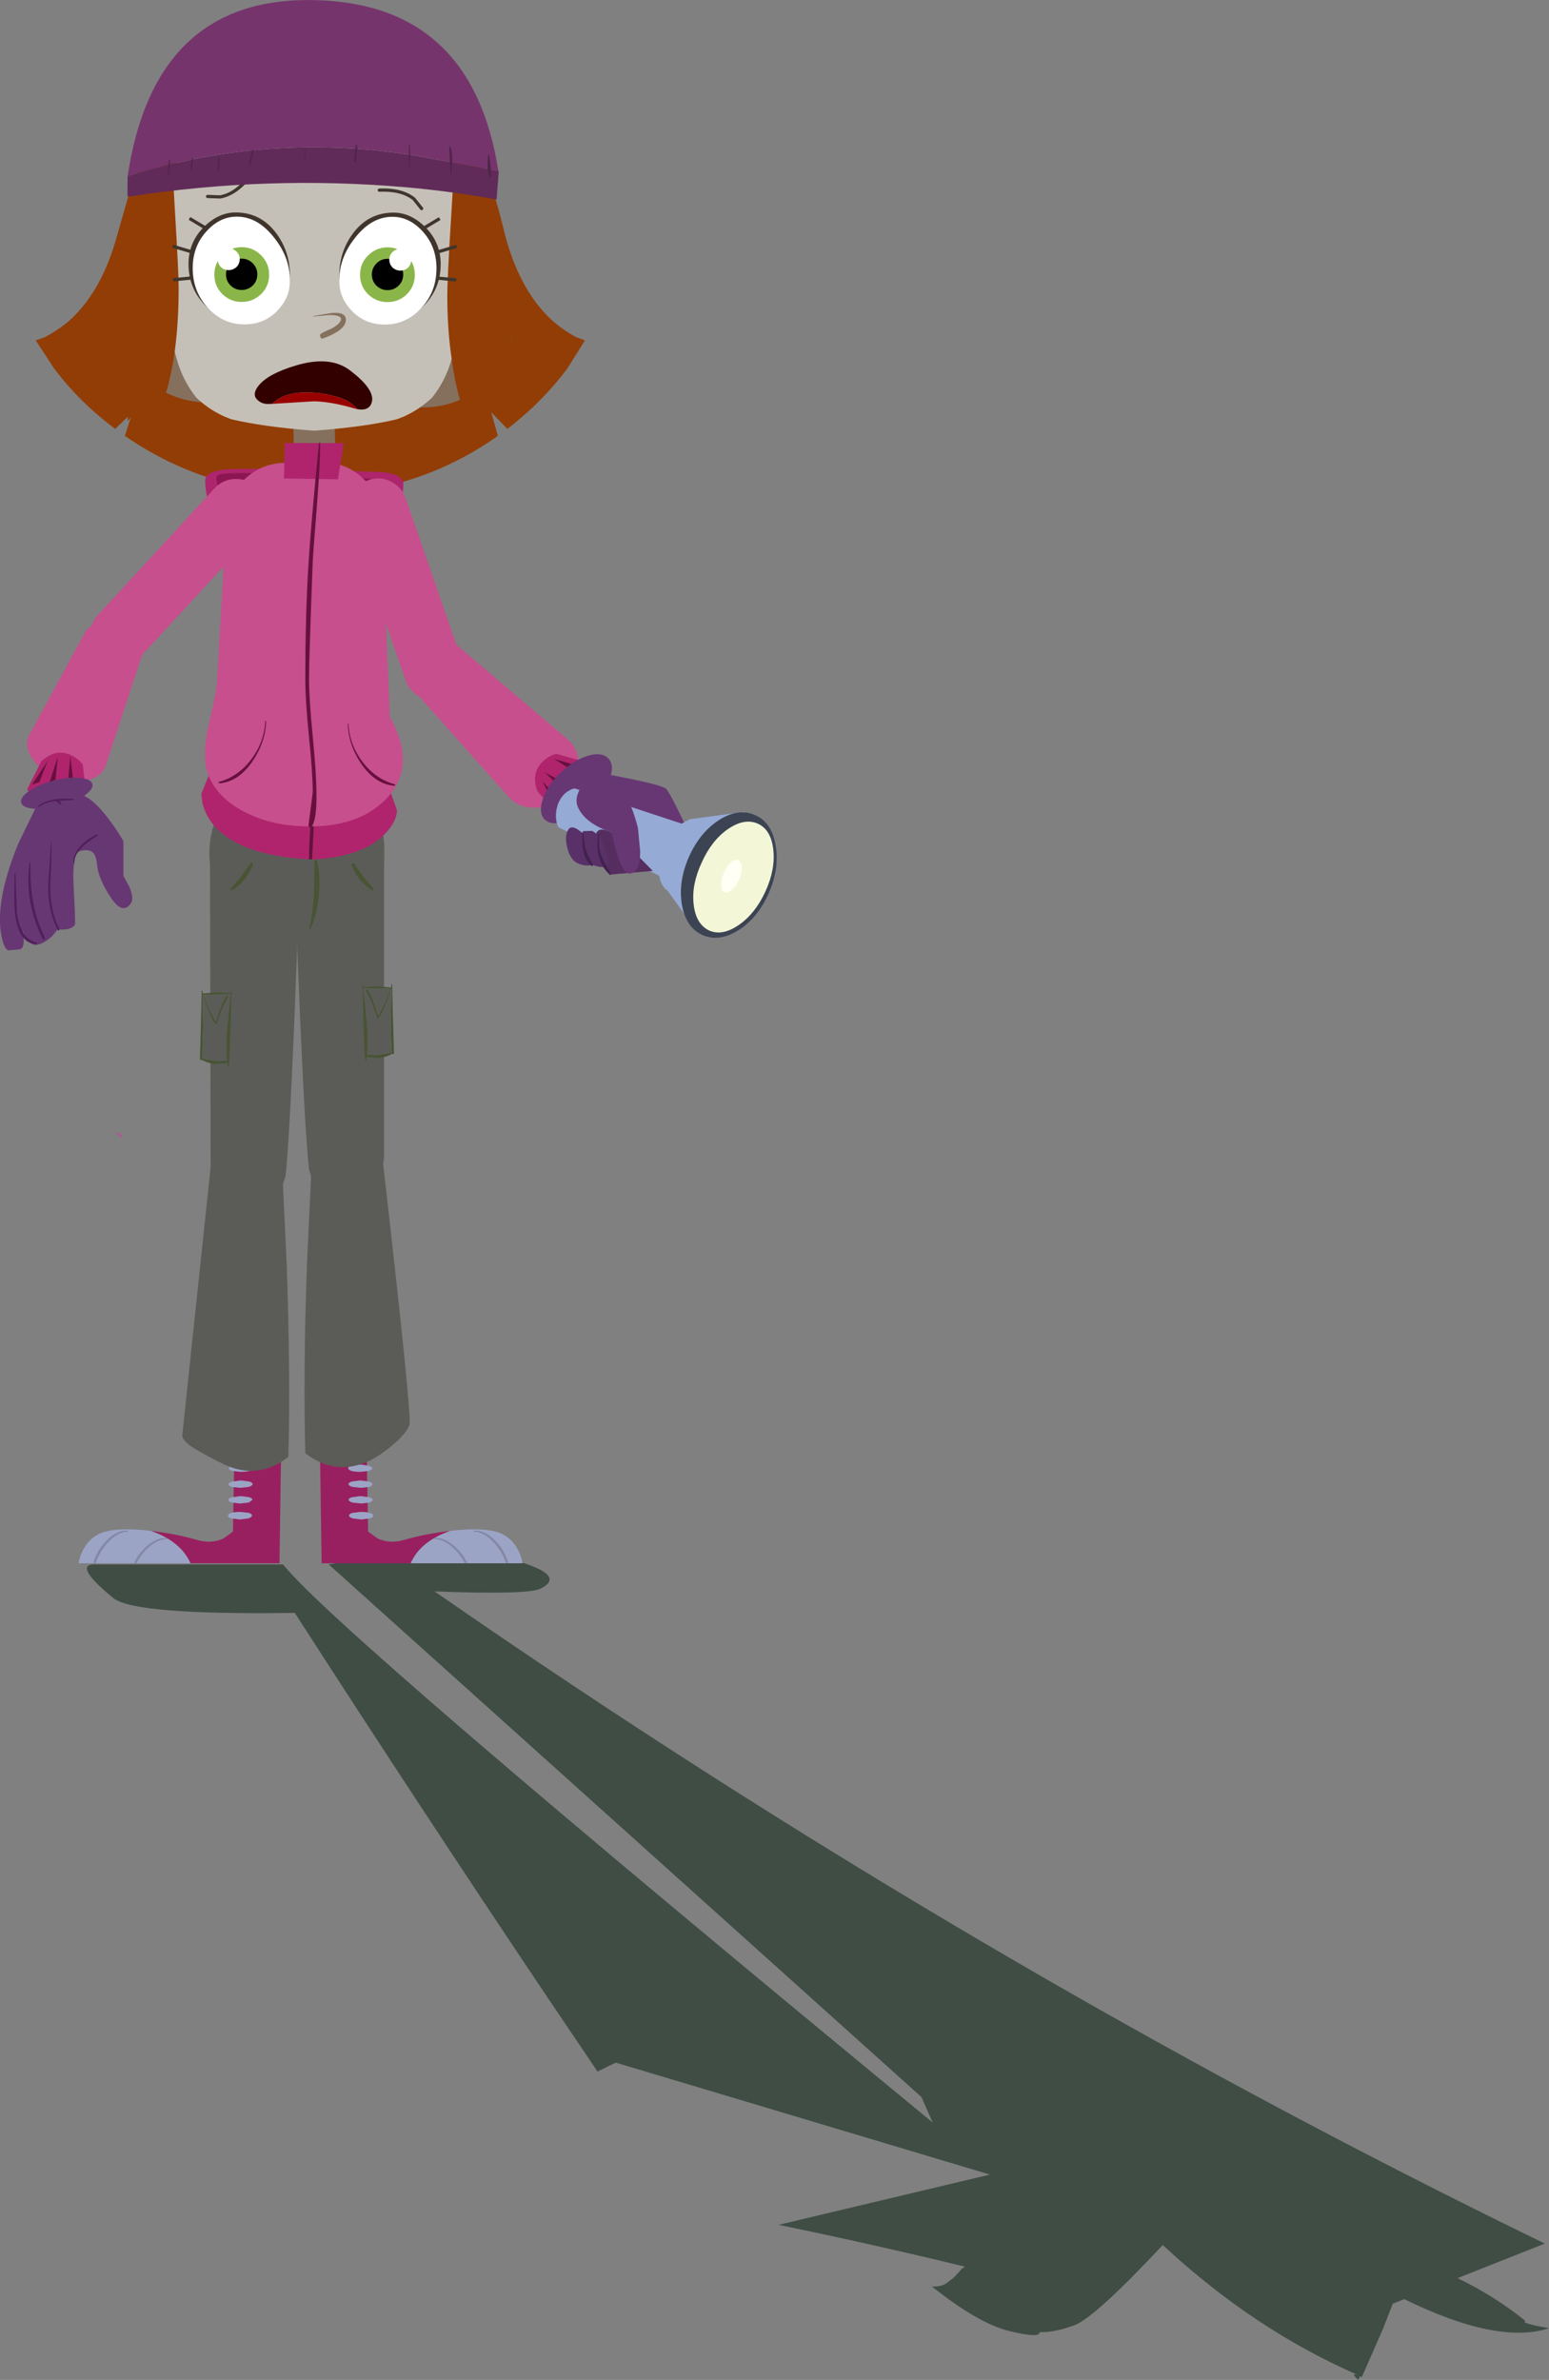 <?xml version="1.0" encoding="UTF-8" standalone="no"?>
<svg xmlns:xlink="http://www.w3.org/1999/xlink" height="736.6px" width="479.45px" xmlns="http://www.w3.org/2000/svg">
  <rect width="100%" height="100%" fill="#808080" stroke="none"/>
  <g transform="matrix(1.0, 0.0, 0.0, 1.0, -474.9, -447.3)">
    <path d="M562.5 931.5 Q579.25 952.5 763.6 1104.25 L760.1 1096.35 576.65 931.5 Q586.45 929.8 598.85 928.8 623.7 926.85 636.75 931.0 649.85 935.2 642.2 939.0 638.35 940.95 609.4 939.85 777.6 1056.45 953.05 1141.7 L926.05 1152.4 Q937.7 1158.05 947.05 1165.65 L946.95 1165.7 Q945.6 1166.35 954.35 1167.9 938.5 1173.1 909.55 1158.9 L906.0 1160.3 903.0 1168.0 896.4 1183.05 895.9 1182.75 895.25 1183.9 Q892.7 1181.4 895.35 1182.45 863.05 1168.4 834.8 1142.15 813.75 1164.65 807.4 1167.0 801.05 1169.3 796.7 1169.1 796.95 1171.1 787.4 1168.8 777.8 1166.5 763.3 1154.95 765.8 1155.2 767.75 1154.05 L770.2 1152.15 771.95 1150.25 Q772.75 1149.25 773.6 1148.85 745.2 1141.95 715.9 1135.9 L781.3 1120.35 665.5 1085.7 659.85 1088.45 644.55 1065.8 Q604.25 1005.7 566.15 946.5 517.1 947.2 510.15 942.05 498.15 932.25 503.4 931.5 L561.65 931.5 562.5 931.5" fill="#3f4d45" fill-rule="evenodd" stroke="none"/>
    <path d="M628.45 509.5 Q629.95 514.6 631.3 520.35 636.1 538.1 646.55 547.15 649.8 549.85 653.25 551.65 L655.95 552.65 650.5 561.35 Q642.7 571.8 631.95 580.05 L626.95 574.9 629.0 582.2 Q612.3 594.1 591.65 598.45 583.75 600.1 575.55 600.7 L575.55 600.95 572.25 600.85 569.7 600.95 569.7 600.8 Q560.55 600.15 551.9 598.45 530.6 594.1 513.55 582.2 L515.9 574.9 510.55 580.05 Q499.5 571.8 491.65 561.35 L485.95 552.65 488.8 551.65 Q492.25 549.85 495.65 547.15 506.25 538.1 511.1 520.35 L514.2 509.5 Q516.75 500.85 520.25 493.7 L622.4 493.7 Q625.75 500.85 628.45 509.5" fill="#923d06" fill-rule="evenodd" stroke="none"/>
    <path d="M614.35 921.1 Q605.05 924.3 602.0 931.15 L574.45 931.15 573.95 896.7 588.4 897.25 588.85 921.35 591.75 923.45 Q595.55 925.2 599.85 923.95 606.35 922.05 614.35 921.1" fill="#992060" fill-rule="evenodd" stroke="none"/>
    <path d="M628.35 921.35 Q633.0 922.65 635.25 927.05 636.4 929.2 636.6 931.15 L602.0 931.15 Q605.05 924.3 614.35 921.1 623.35 920.05 628.35 921.35" fill="#9ba4c5" fill-rule="evenodd" stroke="none"/>
    <path d="M590.1 901.7 Q590.15 902.25 589.1 902.55 L586.55 902.85 Q582.8 902.85 582.65 901.7 582.6 901.25 583.65 900.95 L586.3 900.55 588.95 900.95 Q590.05 901.25 590.1 901.7" fill="#9ba4c5" fill-rule="evenodd" stroke="none"/>
    <path d="M583.75 905.85 L586.35 905.5 589.1 905.85 Q590.2 906.2 590.2 906.65 590.25 907.1 589.25 907.5 L586.6 907.8 583.9 907.5 Q582.8 907.1 582.75 906.65 582.75 906.2 583.75 905.85" fill="#9ba4c5" fill-rule="evenodd" stroke="none"/>
    <path d="M583.8 910.7 L586.45 910.35 589.1 910.7 Q590.25 911.05 590.25 911.5 590.3 911.95 589.25 912.35 L586.7 912.65 583.95 912.35 Q582.85 911.95 582.8 911.5 582.8 911.05 583.8 910.7" fill="#9ba4c5" fill-rule="evenodd" stroke="none"/>
    <path d="M583.9 915.55 L586.5 915.25 Q590.25 915.25 590.4 916.4 590.45 916.9 589.4 917.25 L586.75 917.6 584.05 917.25 Q583.0 916.9 582.95 916.4 582.9 915.9 583.9 915.55" fill="#9ba4c5" fill-rule="evenodd" stroke="none"/>
    <path d="M618.75 931.15 Q617.55 928.65 615.3 926.5 612.3 923.7 609.3 923.65 L609.15 923.45 Q609.15 923.3 609.3 923.3 612.55 923.1 615.7 925.95 618.25 928.25 619.55 931.15 L618.75 931.15" fill="#8488a5" fill-rule="evenodd" stroke="none"/>
    <path d="M621.55 921.35 L621.4 921.2 Q621.4 921.05 621.55 921.05 624.8 920.75 628.0 923.95 630.9 926.8 632.1 930.6 632.3 931.0 631.95 931.1 631.6 931.25 631.4 930.85 630.25 927.4 627.6 924.55 624.6 921.45 621.55 921.35" fill="#8488a5" fill-rule="evenodd" stroke="none"/>
    <path d="M521.5 921.1 Q530.8 924.3 533.85 931.15 L561.4 931.15 561.9 896.7 547.45 897.25 547.0 921.35 544.1 923.45 Q540.3 925.2 536.0 923.95 529.5 922.05 521.5 921.1" fill="#992060" fill-rule="evenodd" stroke="none"/>
    <path d="M507.5 921.35 Q502.85 922.65 500.6 927.05 499.45 929.2 499.25 931.15 L533.85 931.15 Q530.8 924.3 521.5 921.1 512.5 920.05 507.5 921.35" fill="#9ba4c5" fill-rule="evenodd" stroke="none"/>
    <path d="M545.75 901.7 Q545.7 902.25 546.75 902.55 L549.3 902.85 Q553.05 902.85 553.2 901.7 553.25 901.25 552.2 900.95 L549.55 900.55 546.9 900.95 Q545.8 901.25 545.75 901.7" fill="#9ba4c5" fill-rule="evenodd" stroke="none"/>
    <path d="M552.1 905.85 L549.5 905.5 546.75 905.85 Q545.65 906.2 545.65 906.65 545.6 907.1 546.6 907.5 L549.25 907.8 551.95 907.5 Q553.05 907.1 553.1 906.65 553.1 906.2 552.1 905.85" fill="#9ba4c5" fill-rule="evenodd" stroke="none"/>
    <path d="M552.05 910.7 L549.4 910.35 546.75 910.7 Q545.6 911.05 545.6 911.5 545.55 911.95 546.6 912.35 L549.15 912.65 551.9 912.35 553.05 911.5 Q553.05 911.05 552.05 910.7" fill="#9ba4c5" fill-rule="evenodd" stroke="none"/>
    <path d="M551.95 915.55 L549.35 915.25 Q545.6 915.25 545.45 916.4 545.4 916.9 546.45 917.25 L549.1 917.6 551.8 917.25 Q552.85 916.9 552.9 916.4 552.95 915.9 551.95 915.55" fill="#9ba4c5" fill-rule="evenodd" stroke="none"/>
    <path d="M517.15 931.15 Q518.35 928.65 520.6 926.5 523.6 923.7 526.6 923.65 L526.75 923.45 526.6 923.3 Q523.35 923.1 520.2 925.95 517.65 928.25 516.35 931.15 L517.15 931.15" fill="#8488a5" fill-rule="evenodd" stroke="none"/>
    <path d="M514.45 921.35 L514.65 921.2 514.5 921.05 Q511.25 920.75 508.05 923.95 505.15 926.8 503.9 930.6 503.75 931.0 504.05 931.1 504.45 931.25 504.65 930.85 505.8 927.4 508.45 924.55 511.45 921.45 514.45 921.35" fill="#8488a5" fill-rule="evenodd" stroke="none"/>
    <path d="M538.4 596.2 Q538.35 593.05 545.2 592.6 551.3 592.2 565.15 592.65 L569.05 592.8 573.0 592.8 592.95 593.4 Q599.8 594.05 599.75 597.2 599.55 606.35 590.1 628.8 579.65 653.5 571.6 656.3 L569.05 656.5 566.55 656.2 Q558.45 653.15 548.05 628.1 538.6 605.35 538.4 596.2" fill="#ae256d" fill-rule="evenodd" stroke="none"/>
    <path d="M541.9 595.95 L541.9 595.15 Q541.9 594.45 543.05 594.1 545.15 593.55 559.15 593.75 L584.3 594.95 Q593.7 595.75 594.35 596.8 L594.35 598.45 Q570.9 596.35 560.65 599.5 543.2 601.0 542.55 598.6 L541.9 595.95" fill="#8c1653" fill-rule="evenodd" stroke="none"/>
    <path d="M593.75 712.6 L593.75 805.6 Q593.75 808.7 590.65 811.75 587.65 814.85 583.55 816.25 573.2 819.7 570.55 809.2 569.35 798.45 567.8 762.55 L566.4 728.95 593.75 712.6" fill="#5b5c57" fill-rule="evenodd" stroke="none"/>
    <path d="M587.35 752.8 L587.3 752.45 Q587.1 752.2 587.1 752.45 L587.15 752.8 586.9 752.85 586.9 753.1 587.15 753.1 587.4 764.0 587.8 773.7 587.8 773.85 587.8 774.1 587.95 775.5 588.1 775.7 588.25 775.5 588.35 774.45 592.3 774.75 Q594.45 774.5 596.35 773.45 L596.6 773.55 Q596.9 773.5 596.85 773.1 596.4 759.15 596.3 752.05 596.3 751.95 596.2 752.0 596.05 752.0 596.05 752.1 L596.0 752.95 591.5 752.55 587.35 752.8 M588.2 753.55 Q588.05 753.85 588.2 754.1 590.1 757.4 591.65 762.35 591.75 762.75 592.0 762.45 594.1 759.8 595.95 753.3 L596.05 753.3 595.85 762.65 Q595.85 768.6 596.15 773.05 L591.85 773.9 588.45 773.75 Q588.9 769.55 588.45 763.95 L587.35 753.1 595.65 753.3 Q593.7 759.15 591.9 761.7 590.15 755.7 588.6 753.55 588.45 753.25 588.2 753.55" fill="#485434" fill-rule="evenodd" stroke="none"/>
    <path d="M588.2 753.55 Q588.45 753.25 588.6 753.55 590.15 755.7 591.9 761.7 593.7 759.15 595.65 753.3 L587.35 753.1 588.45 763.95 Q588.9 769.55 588.45 773.75 L591.85 773.9 596.15 773.05 Q595.85 768.6 595.85 762.65 L596.05 753.3 595.95 753.3 Q594.1 759.8 592.0 762.45 591.75 762.75 591.65 762.35 590.1 757.4 588.2 754.1 588.05 753.85 588.2 753.55" fill="#5b5c57" fill-rule="evenodd" stroke="none"/>
    <path d="M593.2 805.0 Q602.45 885.65 601.65 888.25 600.8 890.8 596.65 894.35 592.5 897.9 588.95 899.55 578.7 904.2 569.4 897.1 568.7 872.0 569.95 837.65 L571.35 808.2 Q573.0 803.3 576.65 800.35 583.75 794.6 593.2 805.0" fill="#5b5c57" fill-rule="evenodd" stroke="none"/>
    <path d="M539.9 714.5 L567.25 730.85 565.95 764.5 Q564.45 800.35 563.3 811.2 560.65 821.55 550.25 818.1 546.25 816.7 543.2 813.65 540.1 810.5 540.1 807.5 L539.9 714.5" fill="#5b5c57" fill-rule="evenodd" stroke="none"/>
    <path d="M545.45 755.4 L545.45 755.95 Q543.55 759.25 542.0 764.2 541.9 764.6 541.65 764.3 539.55 761.65 537.7 755.15 L537.6 755.15 537.8 764.5 537.5 774.9 541.8 775.75 545.2 775.6 Q544.75 771.4 545.2 765.8 L546.3 754.95 538.0 755.15 Q539.95 761.0 541.75 763.55 543.5 757.55 545.05 755.4 545.2 755.1 545.45 755.4 M546.3 754.65 L546.35 754.3 Q546.55 754.05 546.55 754.3 L546.5 754.65 546.75 754.7 546.75 754.95 546.5 754.95 546.25 765.85 545.85 775.55 545.85 775.7 545.85 775.95 545.7 777.35 545.55 777.55 545.4 777.35 545.3 776.3 541.35 776.6 Q539.2 776.35 537.3 775.3 L537.05 775.4 Q536.75 775.35 536.8 774.95 L537.35 753.9 Q537.35 753.8 537.45 753.85 L537.6 753.95 537.65 754.8 542.15 754.4 546.3 754.65" fill="#485434" fill-rule="evenodd" stroke="none"/>
    <path d="M545.45 755.4 Q545.2 755.1 545.05 755.4 543.5 757.55 541.75 763.55 539.95 761.0 538.0 755.15 L546.3 754.95 545.2 765.8 Q544.75 771.4 545.2 775.6 L541.8 775.75 537.5 774.9 537.8 764.5 537.6 755.15 537.7 755.15 Q539.55 761.65 541.65 764.3 541.9 764.6 542.0 764.2 543.55 759.25 545.45 755.95 L545.45 755.4" fill="#5b5c57" fill-rule="evenodd" stroke="none"/>
    <path d="M539.7 711.45 Q539.7 700.3 547.5 692.45 555.25 684.5 566.25 684.5 577.45 684.5 585.5 691.8 593.85 699.3 593.85 710.2 594.25 726.85 585.75 733.5 579.35 738.4 566.25 738.4 555.25 738.4 547.5 730.55 539.7 722.6 539.7 711.45" fill="#5b5c57" fill-rule="evenodd" stroke="none"/>
    <path d="M572.25 713.75 L572.65 713.4 Q572.95 713.4 573.05 713.65 574.15 718.7 573.6 724.4 573.1 730.15 571.05 734.75 L570.75 734.75 Q570.55 734.7 570.65 734.55 571.7 729.9 572.1 724.25 L572.25 713.75" fill="#485434" fill-rule="evenodd" stroke="none"/>
    <path d="M552.3 714.6 Q552.5 714.3 552.9 714.45 553.3 714.6 553.15 714.95 551.15 720.15 546.75 722.8 546.5 722.95 546.35 722.7 546.2 722.5 546.35 722.3 549.75 718.55 552.3 714.6" fill="#485434" fill-rule="evenodd" stroke="none"/>
    <path d="M584.55 714.65 Q584.35 714.35 583.95 714.5 583.55 714.65 583.7 715.0 585.7 720.2 590.1 722.85 590.35 723.0 590.5 722.75 L590.5 722.35 Q587.1 718.6 584.55 714.65" fill="#485434" fill-rule="evenodd" stroke="none"/>
    <path d="M540.35 806.15 Q549.85 795.75 556.95 801.5 560.55 804.45 562.25 809.35 L563.65 838.8 Q564.85 873.15 564.15 898.25 554.85 905.35 544.6 900.7 541.05 899.05 536.05 896.2 531.0 893.35 531.35 891.25 L540.35 806.15" fill="#5b5c57" fill-rule="evenodd" stroke="none"/>
    <path d="M510.8 798.0 Q510.65 797.85 510.9 797.85 512.2 797.7 512.75 799.2 L512.65 799.45 512.5 799.45 510.8 798.0" fill="#ae5798" fill-rule="evenodd" stroke="none"/>
    <path d="M571.5 713.25 L572.1 702.25 572.65 690.9 Q572.65 688.35 572.0 686.8 L571.7 686.8 Q571.7 691.15 571.15 700.0 570.55 708.6 570.55 713.25 549.25 712.15 541.05 702.7 538.5 699.6 537.6 696.05 L537.2 693.05 542.55 679.75 595.35 691.2 597.8 698.2 Q597.6 701.55 594.3 705.15 587.65 712.25 572.5 713.3 L572.35 713.3 571.5 713.25" fill="#b0246d" fill-rule="evenodd" stroke="none"/>
    <path d="M570.55 713.25 Q570.55 708.6 571.15 700.0 571.7 691.15 571.7 686.8 L572.0 686.8 Q572.65 688.35 572.65 690.9 L572.1 702.25 571.5 713.25 571.55 713.3 570.55 713.3 570.55 713.25" fill="#67103e" fill-rule="evenodd" stroke="none"/>
    <path d="M587.45 595.55 Q593.0 600.9 593.05 608.55 L596.05 681.4 Q596.15 688.8 589.9 694.05 583.85 699.0 575.95 699.2 L564.65 699.35 Q556.6 699.5 548.95 693.8 540.9 687.8 540.8 680.45 L544.85 609.3 Q544.7 601.65 550.05 596.2 555.35 590.7 563.05 590.55 L574.3 590.35 Q581.95 590.25 587.45 595.55" fill="#c74f8d" fill-rule="evenodd" stroke="none"/>
    <path d="M573.15 652.45 Q582.6 649.7 586.85 654.4 589.55 657.35 594.4 667.25 604.8 683.85 594.45 694.55 584.9 704.35 566.3 702.9 557.15 702.25 549.55 698.05 540.85 693.1 538.8 685.35 537.55 680.1 539.45 671.75 542.0 661.1 542.1 658.1 L573.15 652.45" fill="#c74f8d" fill-rule="evenodd" stroke="none"/>
    <path d="M557.0 670.5 L557.25 670.5 Q557.1 676.9 553.15 682.8 548.75 689.3 542.75 689.75 L542.55 689.6 Q542.45 689.35 542.7 689.3 548.75 687.6 552.75 682.2 556.7 676.95 557.0 670.5" fill="#67103e" fill-rule="evenodd" stroke="none"/>
    <path d="M578.8 592.1 L566.0 592.4 565.6 575.05 578.4 574.6 578.8 592.1" fill="#85705e" fill-rule="evenodd" stroke="none"/>
    <path d="M579.5 595.65 L562.8 595.4 563.05 584.4 581.25 584.45 579.5 595.65" fill="#b0246d" fill-rule="evenodd" stroke="none"/>
    <path d="M574.0 585.2 Q574.0 590.55 573.0 603.8 571.8 618.65 571.7 621.25 570.55 651.3 570.55 657.4 570.55 663.4 571.7 675.2 572.85 686.95 572.85 693.0 573.0 701.2 571.15 703.55 L570.65 703.3 Q570.4 703.25 570.4 702.6 L571.7 692.6 Q571.7 686.65 570.55 675.5 569.4 664.25 569.4 657.55 569.4 637.6 570.35 622.35 571.1 609.95 573.65 584.3 L573.95 584.3 574.0 585.2" fill="#67103e" fill-rule="evenodd" stroke="none"/>
    <path d="M582.75 671.25 L582.55 671.25 Q582.7 677.65 586.6 683.55 591.0 690.05 597.0 690.5 L597.25 690.35 597.1 690.05 Q591.0 688.35 587.0 682.95 583.05 677.7 582.75 671.25" fill="#67103e" fill-rule="evenodd" stroke="none"/>
    <path d="M557.25 604.5 Q557.4 608.25 554.75 611.1 L518.8 650.1 Q516.2 653.1 512.05 653.1 508.35 653.1 505.8 650.6 502.95 648.1 502.8 644.25 502.65 640.45 505.25 637.6 L541.2 598.55 Q543.75 595.7 547.6 595.55 551.4 595.4 554.25 598.0 557.1 600.65 557.25 604.5" fill="#c74f8d" fill-rule="evenodd" stroke="none"/>
    <path d="M501.4 642.7 Q502.25 641.0 505.4 640.7 508.5 640.3 512.05 641.4 515.65 642.45 517.8 644.55 520.05 646.6 519.4 648.45 L507.7 684.05 Q506.55 687.6 502.15 688.7 497.7 689.85 492.65 687.9 L491.85 687.6 Q486.85 685.5 484.55 681.6 482.3 677.75 484.1 674.5 L501.4 642.7" fill="#c74f8d" fill-rule="evenodd" stroke="none"/>
    <path d="M499.1 695.85 Q495.8 698.7 491.8 698.0 487.75 697.4 485.15 694.45 L483.3 691.6 487.7 682.9 Q492.15 678.9 496.8 680.95 499.1 682.05 500.5 683.9 L501.55 692.9 Q500.7 694.45 499.1 695.85" fill="#b0246d" fill-rule="evenodd" stroke="none"/>
    <path d="M487.1 689.35 L484.8 690.15 489.65 682.8 487.1 689.35 M492.1 688.5 L490.1 689.9 492.8 681.5 492.1 688.5 M497.5 688.3 L495.9 690.05 496.65 681.35 497.5 688.3" fill="#67103e" fill-rule="evenodd" stroke="none"/>
    <path d="M487.3 694.55 L499.65 693.35 Q503.0 693.6 508.4 700.6 511.1 704.15 513.1 707.65 L513.1 718.4 514.9 721.7 Q516.5 725.35 515.4 726.9 512.7 730.75 508.85 724.55 505.5 719.35 505.0 715.35 504.7 712.3 503.8 711.3 502.55 709.95 499.65 710.7 497.15 711.4 497.7 721.8 498.3 733.05 498.1 733.45 496.95 735.35 492.7 734.95 490.4 738.45 486.95 739.6 484.75 740.3 483.15 737.9 L481.9 735.35 482.25 738.3 Q482.25 741.15 480.75 741.15 L477.45 741.45 Q475.75 740.75 475.0 734.6 474.05 724.25 480.6 708.3 L487.3 694.55" fill="#673773" fill-rule="evenodd" stroke="none"/>
    <path d="M503.5 690.0 Q503.85 691.6 500.95 693.6 498.0 695.6 493.45 696.75 488.95 697.9 485.4 697.6 481.85 697.3 481.45 695.7 481.1 694.05 484.0 692.05 486.95 690.05 491.45 688.9 496.0 687.75 499.55 688.05 503.1 688.35 503.5 690.0" fill="#673773" fill-rule="evenodd" stroke="none"/>
    <path d="M490.7 707.65 L490.8 707.65 Q490.95 712.3 490.45 721.5 490.45 729.5 493.3 734.8 L493.15 735.3 Q492.95 735.45 492.8 735.2 489.85 729.6 489.8 721.65 L490.7 707.65" fill="#511e5a" fill-rule="evenodd" stroke="none"/>
    <path d="M484.1 714.15 L484.3 714.15 Q484.25 721.1 485.1 726.2 486.15 732.25 488.8 737.5 488.95 737.8 488.55 738.05 488.25 738.2 488.1 737.9 482.3 726.05 484.1 714.15" fill="#511e5a" fill-rule="evenodd" stroke="none"/>
    <path d="M479.45 717.65 Q479.7 717.5 479.7 717.65 L480.15 729.95 Q481.3 737.95 486.15 739.0 L486.4 739.3 486.15 739.5 Q480.75 739.3 479.6 730.45 479.15 727.4 479.45 717.65" fill="#511e5a" fill-rule="evenodd" stroke="none"/>
    <path d="M487.0 697.05 L486.75 697.0 486.75 696.75 Q490.15 694.0 497.7 694.6 L497.7 694.9 492.15 695.2 Q488.95 695.6 487.0 697.05" fill="#511e5a" fill-rule="evenodd" stroke="none"/>
    <path d="M491.85 694.85 Q491.7 694.7 491.95 694.7 493.25 694.55 493.8 696.05 L493.7 696.3 493.55 696.3 491.85 694.85" fill="#511e5a" fill-rule="evenodd" stroke="none"/>
    <path d="M497.95 714.55 L497.8 714.65 Q497.15 712.1 499.85 709.15 502.15 706.7 504.95 705.55 L505.2 705.6 505.1 705.95 Q501.8 708.0 500.35 709.45 497.7 712.0 497.95 714.55" fill="#511e5a" fill-rule="evenodd" stroke="none"/>
    <path d="M621.85 533.45 L616.9 535.5 Q611.35 539.6 608.5 549.4 L602.6 573.25 Q614.15 574.4 623.75 567.25 633.4 560.1 633.4 550.4 633.4 541.45 629.75 537.05 626.75 533.45 621.85 533.45" fill="#85705e" fill-rule="evenodd" stroke="none"/>
    <path d="M522.95 531.85 L527.9 533.9 Q533.45 538.0 536.3 547.8 L542.2 571.65 Q530.65 572.8 521.05 565.65 511.4 558.5 511.4 548.8 511.4 539.85 515.05 535.45 518.05 531.85 522.95 531.85" fill="#85705e" fill-rule="evenodd" stroke="none"/>
    <path d="M586.55 472.7 Q593.9 472.7 599.65 476.4 614.75 488.45 617.2 508.25 L617.6 511.8 Q618.4 519.8 617.9 528.15 L617.85 529.55 617.9 529.55 617.6 531.9 617.45 533.4 617.4 533.6 616.6 547.3 Q616.4 551.7 615.35 555.95 L614.7 558.4 Q612.85 565.05 608.7 570.3 604.9 573.95 599.95 576.2 L597.8 577.05 Q587.75 579.45 572.15 580.6 L572.1 580.6 Q556.55 579.45 546.45 577.05 L544.3 576.2 Q539.35 573.95 535.6 570.3 531.45 565.05 529.6 558.4 L528.9 555.95 Q527.9 551.7 527.65 547.3 L527.65 547.25 526.9 533.6 526.8 533.4 526.65 531.9 526.35 529.55 526.45 529.55 526.35 528.15 Q525.9 519.8 526.65 511.8 L527.05 508.25 Q529.5 488.45 544.6 476.4 550.4 472.7 557.7 472.7 L564.55 473.45 564.4 480.1 567.8 480.1 567.85 474.3 572.1 474.2 572.15 474.2 576.4 474.3 576.5 480.1 579.9 480.1 579.7 473.45 586.55 472.7" fill="#c5c0b7" fill-rule="evenodd" stroke="none"/>
    <path d="M616.85 495.0 Q619.85 497.4 623.75 504.65 634.0 523.5 634.0 543.1 634.0 548.1 632.45 558.4 L631.6 563.4 Q629.55 576.65 628.1 568.05 L619.75 577.65 Q618.2 574.35 616.85 569.5 615.45 564.25 614.7 558.4 613.35 549.3 613.35 538.75 613.35 533.9 614.35 517.45 L615.3 501.8 Q615.3 501.05 614.35 499.2 L613.55 497.25 Q613.55 492.65 616.85 495.0 M528.3 499.55 L529.2 515.2 Q530.2 531.7 530.2 536.55 530.2 548.4 528.65 558.4 527.9 563.05 526.75 567.25 524.95 573.9 523.1 567.95 L514.35 577.65 514.5 575.5 512.25 561.2 511.9 558.4 Q509.95 546.4 509.95 540.85 509.95 521.3 519.95 502.4 523.8 495.15 526.8 492.8 530.05 490.4 530.05 495.0 L529.2 496.95 Q528.3 498.8 528.3 499.55" fill="#923d06" fill-rule="evenodd" stroke="none"/>
    <path d="M580.3 546.65 Q581.15 544.85 577.05 544.8 L571.9 545.25 Q571.75 545.25 571.9 545.1 L577.75 544.15 Q582.2 543.85 581.95 546.5 581.75 549.5 575.05 552.0 574.25 552.35 574.05 551.55 573.75 550.85 574.35 550.5 575.25 549.95 577.6 548.95 579.65 547.85 580.3 546.65" fill="#85705e" fill-rule="evenodd" stroke="none"/>
    <path d="M607.05 500.65 L606.8 505.05 606.6 505.05 606.15 497.25 Q606.15 496.55 606.45 496.4 607.05 497.2 607.05 500.65 M618.05 501.25 L618.2 498.95 618.5 498.95 Q619.15 503.5 619.2 506.1 618.3 505.8 618.05 503.75 L618.05 501.25 M561.55 497.2 L561.55 500.4 561.3 500.4 561.3 497.2 561.55 497.2 M545.6 497.65 L545.15 499.8 544.6 502.25 544.35 502.25 544.35 500.9 545.3 497.2 545.5 497.2 545.6 497.65 M593.65 502.9 L593.65 495.65 593.9 495.65 Q594.1 498.8 593.95 502.8 L593.65 502.9 M577.7 496.85 L577.35 500.95 Q576.85 501.35 576.7 501.2 576.95 497.5 577.35 495.65 L577.55 495.65 577.7 496.85 M535.15 500.2 L534.8 504.05 534.5 504.1 Q534.5 501.1 534.8 499.65 L535.05 499.65 535.15 500.2 M526.8 500.5 L526.45 504.1 526.2 504.1 526.2 501.55 526.5 499.95 526.75 499.95 526.8 500.5 M519.75 501.55 L519.4 504.95 519.1 505.05 519.4 500.55 519.65 500.55 519.75 501.55" fill="#51244a" fill-rule="evenodd" stroke="none"/>
    <path d="M547.85 513.05 Q555.75 513.05 560.6 519.75 564.95 525.8 564.6 533.6 564.45 538.2 560.2 542.15 555.55 546.45 549.35 546.45 542.65 546.45 537.95 541.3 533.25 536.2 533.25 529.0 533.25 522.2 538.15 517.4 542.65 513.05 547.85 513.05" fill="#40352c" fill-rule="evenodd" stroke="none"/>
    <path d="M548.2 514.35 Q554.75 514.35 559.9 521.05 564.95 527.5 564.6 534.9 564.45 539.6 560.8 543.4 556.75 547.7 550.55 547.7 543.95 547.7 539.25 542.6 534.55 537.55 534.55 530.3 534.55 523.45 538.95 518.75 543.0 514.35 548.2 514.35" fill="#ffffff" fill-rule="evenodd" stroke="none"/>
    <path d="M558.2 532.3 Q558.2 535.85 555.75 538.3 553.2 540.75 549.7 540.75 546.2 540.75 543.7 538.3 541.25 535.85 541.25 532.3 541.25 528.8 543.7 526.35 546.2 523.8 549.7 523.8 553.2 523.8 555.75 526.35 558.2 528.8 558.2 532.3" fill="#8ab649" fill-rule="evenodd" stroke="none"/>
    <path d="M538.65 517.95 L533.55 514.9" fill="none" stroke="#40352c" stroke-linecap="butt" stroke-linejoin="miter-clip" stroke-miterlimit="4.0" stroke-width="1.0"/>
    <path d="M534.1 525.2 L528.3 523.5" fill="none" stroke="#40352c" stroke-linecap="butt" stroke-linejoin="miter-clip" stroke-miterlimit="4.0" stroke-width="1.0"/>
    <path d="M534.5 533.3 L528.45 533.9" fill="none" stroke="#40352c" stroke-linecap="butt" stroke-linejoin="miter-clip" stroke-miterlimit="4.0" stroke-width="1.0"/>
    <path d="M539.15 508.1 L543.0 508.25 Q547.75 507.45 552.1 502.05" fill="none" stroke="#3f362d" stroke-linecap="round" stroke-linejoin="miter-clip" stroke-miterlimit="4.0" stroke-width="1.0"/>
    <path d="M554.55 532.2 Q554.55 534.25 553.15 535.65 551.7 537.05 549.7 537.05 547.7 537.05 546.25 535.65 544.85 534.25 544.85 532.2 544.85 530.25 546.25 528.8 547.7 527.35 549.7 527.35 551.7 527.35 553.15 528.8 554.55 530.25 554.55 532.2" fill="#000000" fill-rule="evenodd" stroke="none"/>
    <path d="M549.1 527.5 Q549.1 528.95 548.1 529.95 547.05 530.9 545.7 530.9 544.25 530.9 543.25 529.95 542.3 528.95 542.3 527.5 542.3 526.15 543.25 525.15 544.25 524.15 545.7 524.15 547.05 524.15 548.1 525.15 549.1 526.15 549.1 527.5" fill="#ffffff" fill-rule="evenodd" stroke="none"/>
    <path d="M629.25 500.7 L629.25 500.55 629.25 500.7 M629.15 500.25 L621.45 498.8 603.9 495.55 Q558.15 488.0 514.4 501.85 522.8 445.85 572.85 447.35 621.15 448.7 629.15 500.25 M514.35 507.95 L515.2 508.1 514.35 508.2 514.35 507.95" fill="#76346c" fill-rule="evenodd" stroke="none"/>
    <path d="M629.25 500.55 L629.25 500.7 628.6 509.05 Q614.6 506.5 600.45 505.25 557.6 501.55 515.2 508.1 L514.35 507.95 514.4 501.85 Q558.15 488.0 603.9 495.55 L621.45 498.8 629.15 500.25 629.25 500.25 629.25 500.55" fill="#602b58" fill-rule="evenodd" stroke="none"/>
    <path d="M614.85 496.9 L614.6 501.3 614.4 501.3 613.95 493.5 Q613.95 492.8 614.25 492.65 614.85 493.45 614.85 496.9 M625.85 497.5 L626.0 495.2 626.3 495.2 Q626.95 499.75 627.0 502.35 626.1 502.05 625.85 500.0 L625.85 497.5 M569.35 493.45 L569.35 496.65 569.1 496.65 569.1 493.45 569.35 493.45 M553.4 493.9 L552.95 496.05 Q552.5 497.75 552.4 498.5 L552.15 498.5 552.15 497.15 553.1 493.45 553.3 493.45 553.4 493.9 M601.45 499.15 L601.45 491.9 601.7 491.9 Q601.9 495.05 601.75 499.05 L601.45 499.15 M585.5 493.1 L585.15 497.2 Q584.65 497.6 584.5 497.45 584.75 493.75 585.15 491.9 L585.35 491.9 585.5 493.1 M542.95 496.45 L542.6 500.3 542.3 500.35 Q542.3 497.35 542.6 495.9 L542.85 495.9 542.95 496.45 M534.6 496.75 L534.25 500.35 534.0 500.35 534.0 497.8 534.3 496.2 534.55 496.2 534.6 496.75 M527.55 497.8 L527.2 501.2 526.9 501.3 527.2 496.8 527.45 496.8 527.55 497.8" fill="#51244a" fill-rule="evenodd" stroke="none"/>
    <path d="M596.7 513.1 Q588.8 513.1 583.95 519.8 579.6 525.85 579.95 533.65 580.1 538.25 584.35 542.2 589.0 546.5 595.2 546.5 601.9 546.5 606.6 541.35 611.3 536.25 611.3 529.05 611.3 522.25 606.4 517.45 601.9 513.1 596.7 513.1" fill="#40352c" fill-rule="evenodd" stroke="none"/>
    <path d="M596.35 514.4 Q589.8 514.4 584.65 521.1 579.6 527.55 579.95 534.95 580.1 539.65 583.75 543.45 587.8 547.75 594.0 547.75 600.6 547.75 605.3 542.65 610.0 537.6 610.0 530.35 610.0 523.5 605.6 518.8 601.55 514.4 596.35 514.4" fill="#ffffff" fill-rule="evenodd" stroke="none"/>
    <path d="M586.35 532.35 Q586.35 535.9 588.8 538.35 591.35 540.8 594.85 540.8 598.35 540.8 600.85 538.35 603.3 535.9 603.3 532.35 603.3 528.85 600.85 526.4 598.35 523.85 594.85 523.85 591.35 523.85 588.8 526.4 586.35 528.85 586.35 532.35" fill="#8ab649" fill-rule="evenodd" stroke="none"/>
    <path d="M605.9 518.0 L611.0 514.95" fill="none" stroke="#40352c" stroke-linecap="butt" stroke-linejoin="miter-clip" stroke-miterlimit="4.0" stroke-width="1.0"/>
    <path d="M610.45 525.25 L616.25 523.55" fill="none" stroke="#40352c" stroke-linecap="butt" stroke-linejoin="miter-clip" stroke-miterlimit="4.0" stroke-width="1.0"/>
    <path d="M610.05 533.35 L616.1 533.95" fill="none" stroke="#40352c" stroke-linecap="butt" stroke-linejoin="miter-clip" stroke-miterlimit="4.0" stroke-width="1.0"/>
    <path d="M605.4 511.85 L603.0 508.85 Q599.2 505.85 592.3 506.15" fill="none" stroke="#3f362d" stroke-linecap="round" stroke-linejoin="miter-clip" stroke-miterlimit="4.0" stroke-width="1.0"/>
    <path d="M590.0 532.25 Q590.0 534.3 591.4 535.7 592.85 537.1 594.85 537.1 596.85 537.1 598.3 535.7 599.7 534.3 599.7 532.25 599.7 530.3 598.3 528.85 596.85 527.4 594.85 527.4 592.85 527.4 591.4 528.85 590.0 530.3 590.0 532.25" fill="#000000" fill-rule="evenodd" stroke="none"/>
    <path d="M595.4 527.65 Q595.4 529.1 596.4 530.1 597.45 531.05 598.8 531.05 600.25 531.05 601.25 530.1 602.2 529.1 602.2 527.65 602.2 526.3 601.25 525.3 600.25 524.3 598.8 524.3 597.45 524.3 596.4 525.3 595.4 526.3 595.4 527.65" fill="#ffffff" fill-rule="evenodd" stroke="none"/>
    <path d="M595.8 596.3 Q599.3 598.0 600.5 601.65 L617.9 651.8 Q619.25 655.65 617.3 659.15 615.6 662.25 612.15 663.55 608.55 664.8 605.15 663.1 601.65 661.4 600.45 657.85 L583.05 607.7 Q581.8 604.1 583.5 600.65 585.2 597.25 588.8 595.95 592.45 594.6 595.8 596.3" fill="#c74f8d" fill-rule="evenodd" stroke="none"/>
    <path d="M613.45 644.55 L650.5 676.05 Q654.1 679.1 654.05 684.05 653.95 689.05 650.2 693.0 L649.65 693.55 Q645.55 697.2 640.5 697.3 635.4 697.4 632.25 693.9 L601.3 659.1 Q599.65 657.25 600.2 654.0 600.65 650.8 603.05 647.85 605.45 644.9 608.45 643.9 611.55 642.9 613.45 644.55" fill="#c74f8d" fill-rule="evenodd" stroke="none"/>
    <path d="M642.95 682.95 Q644.8 681.2 647.05 680.6 L655.75 683.05 657.6 686.5 Q658.95 690.6 656.8 694.05 654.75 697.55 650.95 698.85 L647.65 699.45 641.2 692.15 Q639.2 686.45 642.95 682.95" fill="#b0246d" fill-rule="evenodd" stroke="none"/>
    <path d="M652.55 686.05 L646.4 682.2 653.55 684.25 652.55 686.05 M642.85 689.15 L647.85 694.65 646.0 695.6 642.85 689.15 M643.55 686.35 L650.15 689.95 648.75 691.5 643.55 686.35" fill="#67103e" fill-rule="evenodd" stroke="none"/>
    <path d="M663.2 682.05 Q665.15 684.15 663.65 688.35 662.1 692.5 658.05 696.45 653.95 700.3 649.75 701.6 645.4 702.9 643.4 700.85 641.5 698.75 642.95 694.55 644.4 690.3 648.5 686.35 652.55 682.5 656.9 681.2 661.2 679.95 663.2 682.05" fill="#673773" fill-rule="evenodd" stroke="none"/>
    <path d="M657.75 686.05 Q679.55 689.9 681.05 691.45 682.6 693.0 689.3 707.6 L668.0 706.1 657.75 686.05" fill="#673773" fill-rule="evenodd" stroke="none"/>
    <path d="M652.9 691.35 L686.45 702.4 680.3 719.0 647.8 703.4 Q647.35 702.7 647.1 701.4 646.65 698.75 647.7 695.9 648.9 693.15 651.05 692.0 652.05 691.35 652.9 691.35" fill="#95aad5" fill-rule="evenodd" stroke="none"/>
    <path d="M693.75 715.15 Q691.75 719.8 688.4 722.2 685.0 724.55 682.2 723.35 679.45 722.1 678.9 718.0 678.35 713.95 680.3 709.4 682.3 704.75 685.7 702.4 689.05 700.0 691.85 701.25 694.6 702.45 695.15 706.55 695.75 710.65 693.75 715.15" fill="#95aad5" fill-rule="evenodd" stroke="none"/>
    <path d="M690.55 735.5 L679.75 720.5 688.15 700.9 705.4 698.55 690.55 735.5" fill="#95aad5" fill-rule="evenodd" stroke="none"/>
    <path d="M712.95 723.5 Q709.65 731.2 703.65 735.1 697.6 738.95 692.45 736.75 687.3 734.5 686.0 727.5 684.75 720.4 688.05 712.7 691.45 705.0 697.4 701.15 703.4 697.3 708.55 699.55 713.7 701.7 714.95 708.8 716.25 715.8 712.95 723.5" fill="#3c4454" fill-rule="evenodd" stroke="none"/>
    <path d="M711.8 723.25 Q708.65 730.1 703.55 733.6 698.45 737.1 694.4 735.3 690.3 733.35 689.6 727.2 688.9 721.1 692.1 714.25 695.15 707.4 700.3 703.85 705.4 700.4 709.5 702.25 713.55 704.1 714.25 710.25 714.95 716.4 711.8 723.25" fill="#f3f7d7" fill-rule="evenodd" stroke="none"/>
    <path d="M703.65 719.5 Q702.8 721.5 701.45 722.65 700.15 723.8 699.15 723.4 698.15 723.05 698.15 721.25 698.1 719.5 698.95 717.4 699.8 715.4 701.1 714.25 702.4 713.1 703.4 713.5 704.4 713.95 704.5 715.7 704.55 717.4 703.65 719.5" fill="#fffff5" fill-rule="evenodd" stroke="none"/>
    <path d="M664.1 717.95 Q662.95 716.65 661.8 714.6 659.4 710.6 659.25 707.4 659.0 704.0 661.3 704.05 662.3 704.05 665.85 705.6 L676.95 716.85 664.1 717.95" fill="#552e5f" fill-rule="evenodd" stroke="none"/>
    <path d="M659.25 686.35 L669.0 695.05 Q670.5 696.4 672.35 703.55 L673.05 710.8 Q673.0 717.95 669.3 717.65 667.35 716.7 665.6 710.7 L664.15 704.85 Q662.2 704.3 659.95 703.15 655.5 700.75 653.9 697.4 652.25 694.0 655.6 689.85 657.25 687.75 659.25 686.35" fill="#673773" fill-rule="evenodd" stroke="none"/>
    <path d="M660.8 706.4 L663.3 713.8 Q663.5 714.45 663.0 715.0 662.15 716.15 659.25 715.3 656.1 714.45 655.1 710.25 654.15 706.45 655.4 704.55 L658.15 704.45 Q659.25 705.05 660.8 706.4" fill="#593068" fill-rule="evenodd" stroke="none"/>
    <path d="M656.2 705.85 L658.75 713.3 Q658.9 714.0 658.45 714.55 657.6 715.65 654.65 714.85 651.5 714.0 650.5 709.7 649.55 705.95 650.8 704.1 651.55 702.75 653.6 703.95 L656.2 705.85" fill="#593068" fill-rule="evenodd" stroke="none"/>
    <path d="M660.2 705.3 L660.45 705.4 Q659.9 708.7 660.95 711.95 661.75 714.0 664.05 717.85 L664.05 718.1 663.75 718.1 Q661.2 716.0 660.25 712.25 659.35 708.7 660.2 705.3" fill="#41224d" fill-rule="evenodd" stroke="none"/>
    <path d="M655.25 705.1 Q655.6 704.95 655.5 705.1 655.5 707.8 656.2 710.3 L657.2 712.7 658.45 715.0 658.45 715.25 658.1 715.35 Q654.6 712.7 655.25 705.1" fill="#41224d" fill-rule="evenodd" stroke="none"/>
    <path d="M585.5 573.95 Q582.9 570.95 578.55 569.95 572.7 568.35 566.85 568.9 561.7 569.6 559.15 572.3 L558.8 572.3 Q556.1 572.6 554.55 571.05 552.85 569.45 554.75 566.9 557.6 563.05 566.55 560.4 577.1 557.25 583.25 561.95 590.75 567.65 590.05 571.5 589.4 574.6 585.5 573.95" fill="#330000" fill-rule="evenodd" stroke="none"/>
    <path d="M559.15 572.3 Q561.7 569.6 566.85 568.9 572.7 568.35 578.55 569.95 582.9 570.95 585.5 573.95 L584.35 573.65 Q577.55 571.65 572.1 571.5 L559.15 572.3" fill="#990000" fill-rule="evenodd" stroke="none"/>
  </g>
</svg>
